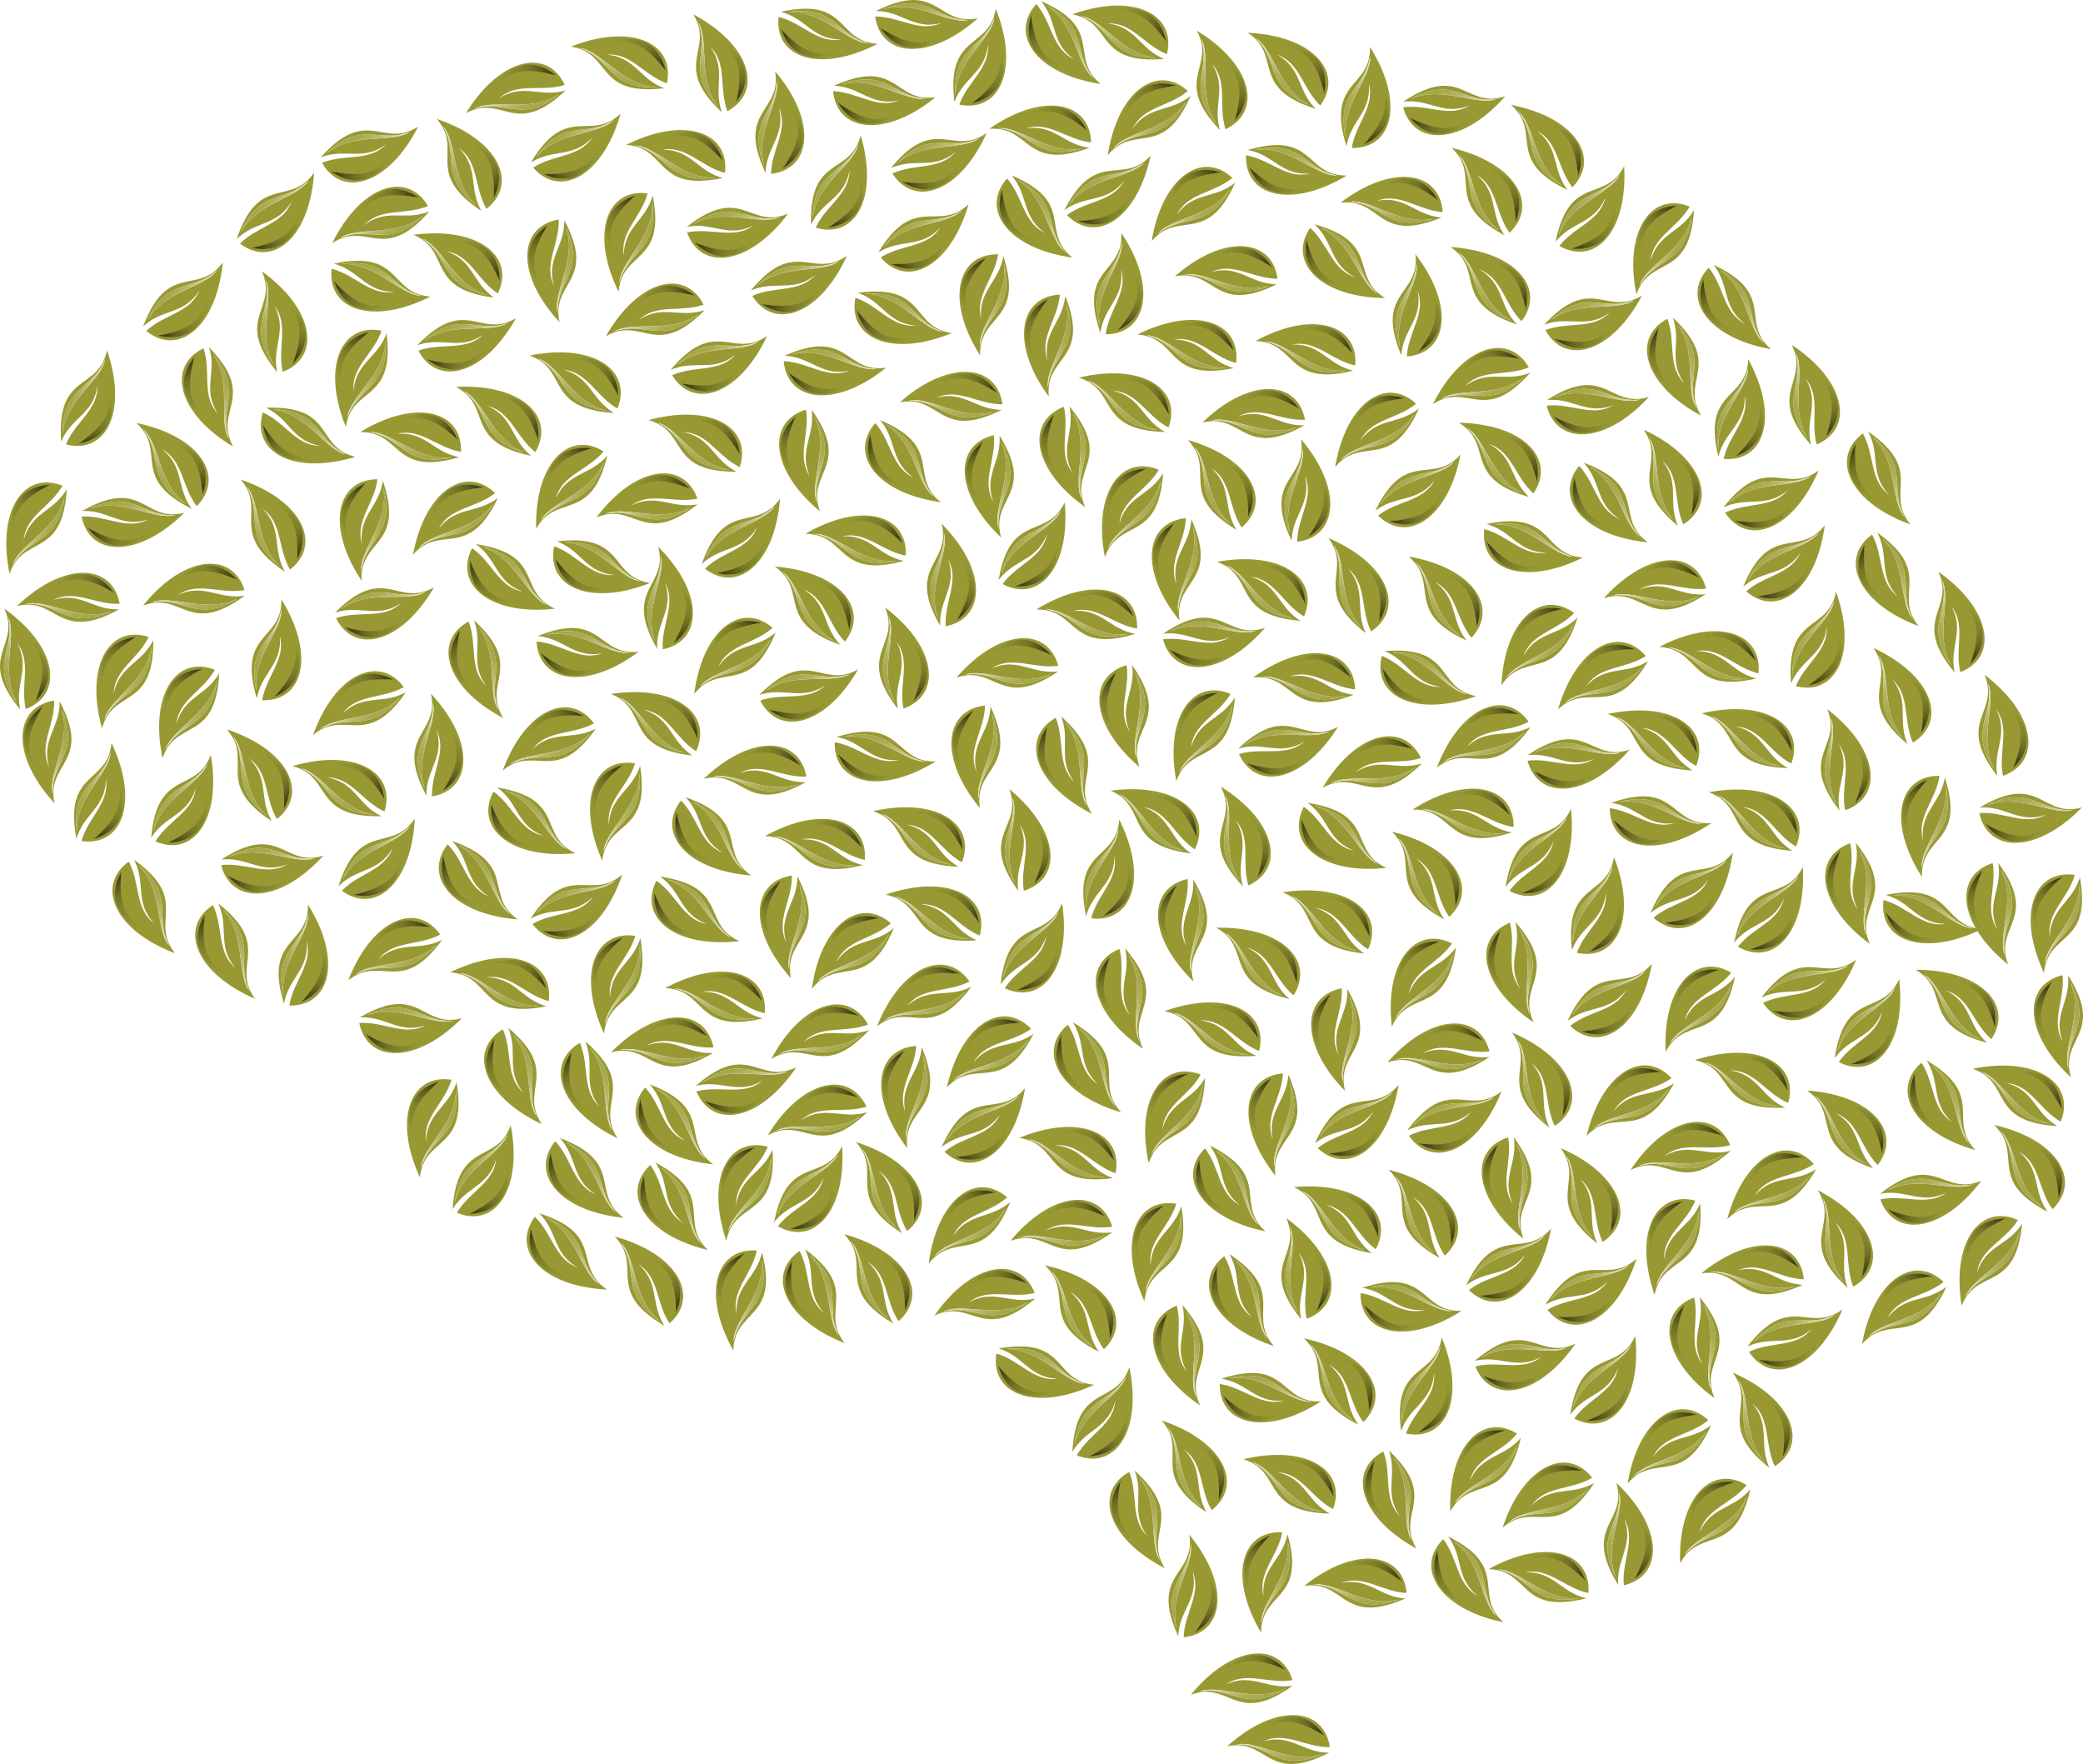 <?xml version="1.0" encoding="utf-8"?>
<svg version="1.1" id="Layer_1" xmlns="http://www.w3.org/2000/svg" xmlns:xlink="http://www.w3.org/1999/xlink" x="0px" y="0px"
	 viewBox="0 0 5000 4233.984" enable-background="new 0 0 5000 4233.984" xml:space="preserve">
<symbol  id="Leaf" viewBox="-36.316 -75.007 72.633 150.015">
	<path fill="#989933" stroke="#989933" stroke-width="0.018" d="M2.417,75.002c5.503-7.896,10.501-16.151,15-24.658
		C25.452,35.023,31.813,18.669,34.754,1.57c1.591-9.489,2.115-19.219,0.831-28.778c-1.133-8.533-3.77-16.955-8.36-24.279
		c-4.161-6.721-10.027-12.379-16.915-16.264c-8.656-4.921-18.667-7.066-28.561-7.247c0.409,4.61,1.415,9.15,2.594,13.619
		c2.234,8.205,5.469,16.089,8.809,23.894c3.209,7.509,6.533,14.994,8.94,22.809c1.423,4.64,2.496,9.398,2.967,14.234
		c0.712,7.209-0.026,14.565-2.23,21.467c0.544-4.356,0.903-8.757,0.7-13.151C3.375,2.842,2.579-2.167,1.212-7.011
		C-1.145-15.423-5.305-23.17-9.646-30.696c-4.441-7.783-9.017-15.556-12.129-23.993c-1.518-4.04-2.723-8.201-3.566-12.436
		c-0.435-1.867-0.579-3.798-1.018-5.657c-1.105,3.413-2.346,6.787-3.362,10.23c-2.883,9.356-5.155,18.933-6.142,28.688
		c-0.552,5.761-0.637,11.587,0.01,17.346c0.762,6.709,2.602,13.303,5.538,19.387c2.943,6.201,6.945,11.819,11.15,17.217
		c3.558,4.594,7.265,9.081,10.535,13.889c3.433,4.997,6.346,10.39,8.251,16.159C2.304,58.107,2.988,66.642,2.417,75.002
		 M3.312,61.443C2.669,55.331,1.343,49.28-0.746,43.498l-0.038-0.01c-1.054-2.905-2.302-5.737-3.669-8.509
		c-1.322-2.568-2.703-5.108-4.187-7.588c-1.28-2.135-2.609-4.243-3.933-6.35c-1.663-2.55-3.304-5.112-4.917-7.691
		c-1.042-1.647-2.094-3.302-3.04-5.001c-1.078-1.742-2.048-3.552-2.994-5.37c-0.861-1.663-1.709-3.342-2.413-5.078l-0.036,0.02
		c-1.371-3.149-2.558-6.382-3.479-9.692c-1.248-4.251-1.953-8.648-2.338-13.055c-0.284-3-0.357-6.04-0.183-9.049
		c-0.145-0.532-0.018-1.099,0.056-1.637c-0.103-1.544,0.179-3.082,0.274-4.622c0.335-3.252,0.796-6.497,1.441-9.704
		c0.095-1.308,0.476-2.576,0.728-3.86c0.542-2.719,1.351-5.372,2.004-8.063c0.036,0.601-0.111,1.191-0.187,1.782
		c-0.548,3.544-0.867,7.122-0.929,10.708c-0.018,0.629,0.048,1.268-0.097,1.887c0.141,2.742,0.167,5.513,0.498,8.249
		c-0.002,0.294,0.133,0.619-0.01,0.891c0.379,2.272,0.639,4.566,1.052,6.834c0.343,1.929,0.784,3.838,1.207,5.749
		c0.8,3.423,1.81,6.793,2.883,10.138c0.181,0.623,0.492,1.216,0.581,1.859c1.201,3.383,2.492,6.743,3.78,10.093
		c0.788,1.762,1.498,3.562,2.26,5.338c0.663,1.51,1.33,3.02,1.992,4.53c0.764,1.74,1.586,3.459,2.348,5.201
		c1.044,2.282,2.113,4.554,3.139,6.844c1.203,2.659,2.441,5.302,3.586,7.985c1.01,2.344,2.03,4.683,2.937,7.066
		c1.185,2.998,2.282,6.033,3.211,9.12C2.597,48.633,3.83,55.039,3.312,61.443 M25.767,6.439c0.048-0.851,0.23-1.689,0.399-2.524
		c0.26-0.953,0.177-1.965,0.492-2.909c0.204-0.546-0.087-1.224,0.31-1.691c0.673-4.443,0.867-8.946,0.776-13.434
		c-0.173-2.445-0.355-4.901-0.867-7.305c-0.044-0.254-0.129-0.522-0.042-0.78c-0.474-1.591-0.75-3.237-1.258-4.82
		c-0.518-1.945-1.278-3.808-1.953-5.699c-1.564-3.862-3.496-7.564-5.586-11.166c-1.357-2.266-2.82-4.471-4.268-6.677
		c-3.165-4.513-6.539-8.882-10.081-13.107c-0.883-1.129-1.919-2.153-2.75-3.314c8.577,3.81,16.613,9.305,22.36,16.814l0.054-0.008
		c1.681,2.236,3.223,4.588,4.475,7.094c1.788,3.461,3.157,7.166,3.961,10.98l0.058-0.071c0.708,3.312,1.228,6.674,1.335,10.061
		c0.177,0.794,0.103,1.613,0.137,2.419c0.014,2.941-0.036,5.9-0.46,8.813c0.014,0.079,0.042,0.236,0.056,0.314
		c-0.385,3.876-1.081,7.717-1.945,11.515c-0.085,1.115-0.492,2.169-0.734,3.252c-0.181,0.802-0.454,1.582-0.839,2.308
		c-0.036-0.462-0.065-0.929-0.149-1.387c-0.054,0.312-0.103,0.621-0.137,0.933C28.017,6.362,26.72,5.725,25.767,6.439z"/>
	
		<linearGradient id="SVGID_1_" gradientUnits="userSpaceOnUse" x1="-236.756" y1="-16287.397" x2="-201.72" y2="-16287.397" gradientTransform="matrix(1.013 0 0 -1.013 207.813 -16502.477)">
		<stop  offset="0" style="stop-color:#A5A64A"/>
		<stop  offset="0.155" style="stop-color:#A8A950"/>
		<stop  offset="0.358" style="stop-color:#B1B160"/>
		<stop  offset="0.586" style="stop-color:#BFBE7B"/>
		<stop  offset="0.83" style="stop-color:#D3D1A0"/>
		<stop  offset="1" style="stop-color:#E3E0BE"/>
	</linearGradient>
	
		<linearGradient id="SVGID_2_" gradientUnits="userSpaceOnUse" x1="-236.765" y1="-16287.397" x2="-201.711" y2="-16287.397" gradientTransform="matrix(1.013 0 0 -1.013 207.813 -16502.477)">
		<stop  offset="0" style="stop-color:#A5A64A"/>
		<stop  offset="1" style="stop-color:#E3E0BE"/>
	</linearGradient>
	<path fill="url(#SVGID_1_)" stroke="url(#SVGID_2_)" stroke-width="0.018" d="M3.312,61.443
		C2.669,55.331,1.343,49.28-0.746,43.498l-0.038-0.01c-1.054-2.905-2.302-5.737-3.669-8.509c-1.322-2.568-2.703-5.108-4.187-7.588
		c-1.28-2.135-2.609-4.243-3.933-6.35c-1.663-2.55-3.304-5.112-4.917-7.691c-1.042-1.647-2.094-3.302-3.04-5.001
		c-1.078-1.742-2.048-3.552-2.994-5.37c-0.861-1.663-1.709-3.342-2.413-5.078l-0.036,0.02c-1.371-3.149-2.558-6.382-3.479-9.692
		c-1.248-4.251-1.953-8.648-2.338-13.055c-0.284-3-0.357-6.041-0.183-9.049c-0.145-0.532-0.018-1.099,0.056-1.637
		c-0.103-1.544,0.179-3.082,0.274-4.622c0.335-3.252,0.796-6.497,1.441-9.704c0.095-1.308,0.476-2.576,0.728-3.86
		c0.542-2.719,1.351-5.372,2.004-8.063c0.036,0.601-0.111,1.191-0.187,1.782c-0.548,3.544-0.867,7.122-0.929,10.708
		c-0.018,0.629,0.048,1.268-0.097,1.887c0.141,2.742,0.167,5.513,0.498,8.249c-0.002,0.294,0.133,0.619-0.01,0.891
		c0.379,2.272,0.639,4.566,1.052,6.834c0.343,1.929,0.784,3.838,1.207,5.749c0.8,3.423,1.81,6.793,2.883,10.138
		c0.181,0.623,0.492,1.216,0.581,1.859c1.201,3.383,2.492,6.743,3.78,10.093c0.788,1.762,1.498,3.562,2.26,5.338
		c0.663,1.51,1.33,3.02,1.992,4.53c0.764,1.74,1.586,3.459,2.348,5.201c1.044,2.282,2.113,4.554,3.139,6.844
		c1.203,2.659,2.441,5.302,3.586,7.985c1.01,2.344,2.03,4.683,2.937,7.066c1.185,2.998,2.282,6.033,3.211,9.12
		C2.597,48.634,3.83,55.039,3.312,61.443z"/>
	
		<linearGradient id="SVGID_3_" gradientUnits="userSpaceOnUse" x1="500.605" y1="-16760.25" x2="470.694" y2="-16682.291" gradientTransform="matrix(1.039 0.061 0.059 -1.012 503.055 -16973.164)">
		<stop  offset="0" style="stop-color:#989933"/>
		<stop  offset="0.191" style="stop-color:#939431"/>
		<stop  offset="0.411" style="stop-color:#86862C"/>
		<stop  offset="0.541" style="stop-color:#81812A"/>
		<stop  offset="0.699" style="stop-color:#737226"/>
		<stop  offset="0.871" style="stop-color:#5B591E"/>
		<stop  offset="1" style="stop-color:#444216"/>
	</linearGradient>
	<path fill="url(#SVGID_3_)" d="M33.019-6.5c0.011,0.086,0.034,0.256,0.045,0.34c-0.691,4.134-1.743,8.21-2.987,12.228
		c-0.169,1.191-0.709,2.295-1.059,3.441c-0.261,0.848-0.629,1.667-1.123,2.42c-0.013-0.499-0.018-1.001-0.087-1.499
		c-0.082,0.331-0.159,0.66-0.218,0.992c-1.291,0.262-2.764-0.51-3.918,0.192c0.109-0.91,0.374-1.797,0.623-2.682
		c0.363-1.005,0.329-2.097,0.756-3.089c0.272-0.572-0.025-1.32,0.467-1.794c1.062-4.723,1.571-9.543,1.745-14.367
		c-0.048-2.636-0.107-5.285-0.553-7.899c-0.035-0.276-0.118-0.569,0-0.84c-0.453-1.74-0.671-3.525-1.164-5.259
		c-0.482-2.123-1.251-4.174-1.919-6.25c-1.58-4.251-3.601-8.357-5.81-12.365c-1.44-2.525-3.006-4.99-4.556-7.457
		c-3.406-5.059-7.063-9.978-10.926-14.753c-0.958-1.272-2.101-2.441-2.997-3.744c9.755,4.672,18.776,11.116,25.003,19.566
		l0.063-0.005c1.819,2.515,3.468,5.143,4.77,7.919c1.867,3.836,3.23,7.906,3.928,12.054l0.072-0.073
		c0.618,3.603,1.014,7.246,0.926,10.889c0.156,0.864,0.019,1.739,0.008,2.606C33.94-12.771,33.697-9.598,33.019-6.5z"/>
</symbol>
<g>
	
		<use xlink:href="#Leaf"  width="72.633" height="150.015" x="-36.316" y="-75.007" transform="matrix(1.035 1.254 1.254 -1.035 1393.019 347.553)" overflow="visible"/>
	
		<use xlink:href="#Leaf"  width="72.633" height="150.015" x="-36.316" y="-75.007" transform="matrix(0.512 1.544 1.544 -0.512 1774.492 547.784)" overflow="visible"/>
	
		<use xlink:href="#Leaf"  width="72.633" height="150.015" x="-36.316" y="-75.007" transform="matrix(0.092 -1.624 -1.624 -0.092 986.449 1047.835)" overflow="visible"/>
	
		<use xlink:href="#Leaf"  width="72.633" height="150.015" x="-36.316" y="-75.007" transform="matrix(-1.054 1.239 1.239 1.054 1406.373 2840.855)" overflow="visible"/>
	
		<use xlink:href="#Leaf"  width="72.633" height="150.015" x="-36.316" y="-75.007" transform="matrix(-1.261 1.027 1.027 1.261 2617.226 2572.762)" overflow="visible"/>
	
		<use xlink:href="#Leaf"  width="72.633" height="150.015" x="-36.316" y="-75.007" transform="matrix(-1.21 1.087 1.087 1.21 1620.382 2906.81)" overflow="visible"/>
	
		<use xlink:href="#Leaf"  width="72.633" height="150.015" x="-36.316" y="-75.007" transform="matrix(-1.448 0.739 0.739 1.448 4031.205 887.264)" overflow="visible"/>
	
		<use xlink:href="#Leaf"  width="72.633" height="150.015" x="-36.316" y="-75.007" transform="matrix(-0.257 -1.606 -1.606 0.257 1810.466 1853.889)" overflow="visible"/>
	
		<use xlink:href="#Leaf"  width="72.633" height="150.015" x="-36.316" y="-75.007" transform="matrix(-1.479 0.676 0.676 1.479 512.331 959.313)" overflow="visible"/>
	
		<use xlink:href="#Leaf"  width="72.633" height="150.015" x="-36.316" y="-75.007" transform="matrix(1.446 -0.744 -0.744 -1.446 1716.716 144.807)" overflow="visible"/>
	
		<use xlink:href="#Leaf"  width="72.633" height="150.015" x="-36.316" y="-75.007" transform="matrix(0.716 -1.46 -1.46 -0.716 1574.412 1722.823)" overflow="visible"/>
	
		<use xlink:href="#Leaf"  width="72.633" height="150.015" x="-36.316" y="-75.007" transform="matrix(-1.602 -0.278 -0.278 1.602 1474.681 2361.44)" overflow="visible"/>
	
		<use xlink:href="#Leaf"  width="72.633" height="150.015" x="-36.316" y="-75.007" transform="matrix(-1.154 -1.146 -1.146 1.154 4558.315 3142.427)" overflow="visible"/>
	
		<use xlink:href="#Leaf"  width="72.633" height="150.015" x="-36.316" y="-75.007" transform="matrix(-1.57 0.424 0.424 1.57 2707.252 1722.18)" overflow="visible"/>
	
		<use xlink:href="#Leaf"  width="72.633" height="150.015" x="-36.316" y="-75.007" transform="matrix(1.422 0.788 0.788 -1.422 3708.518 2046.135)" overflow="visible"/>
	
		<use xlink:href="#Leaf"  width="72.633" height="150.015" x="-36.316" y="-75.007" transform="matrix(-1.619 -0.152 -0.152 1.619 1775.481 3120.173)" overflow="visible"/>
	
		<use xlink:href="#Leaf"  width="72.633" height="150.015" x="-36.316" y="-75.007" transform="matrix(-0.978 -1.299 -1.299 0.978 3706.46 3596.567)" overflow="visible"/>
	
		<use xlink:href="#Leaf"  width="72.633" height="150.015" x="-36.316" y="-75.007" transform="matrix(-0.369 1.584 1.584 0.369 1442.32 1367.873)" overflow="visible"/>
	
		<use xlink:href="#Leaf"  width="72.633" height="150.015" x="-36.316" y="-75.007" transform="matrix(-0.918 -1.342 -1.342 0.918 3551.86 1776.627)" overflow="visible"/>
	
		<use xlink:href="#Leaf"  width="72.633" height="150.015" x="-36.316" y="-75.007" transform="matrix(-0.706 -1.465 -1.465 0.706 1566.071 757.409)" overflow="visible"/>
	
		<use xlink:href="#Leaf"  width="72.633" height="150.015" x="-36.316" y="-75.007" transform="matrix(-1.453 0.73 0.73 1.453 3348.852 3606.397)" overflow="visible"/>
	
		<use xlink:href="#Leaf"  width="72.633" height="150.015" x="-36.316" y="-75.007" transform="matrix(0.438 -1.566 -1.566 -0.438 2242.483 2183.919)" overflow="visible"/>
	
		<use xlink:href="#Leaf"  width="72.633" height="150.015" x="-36.316" y="-75.007" transform="matrix(0.4 1.576 1.576 -0.4 2917.186 1533.381)" overflow="visible"/>
	
		<use xlink:href="#Leaf"  width="72.633" height="150.015" x="-36.316" y="-75.007" transform="matrix(-0.986 1.293 1.293 0.986 1362.629 3018.17)" overflow="visible"/>
	
		<use xlink:href="#Leaf"  width="72.633" height="150.015" x="-36.316" y="-75.007" transform="matrix(-0.257 -1.606 -1.606 0.257 162.057 1439.079)" overflow="visible"/>
	
		<use xlink:href="#Leaf"  width="72.633" height="150.015" x="-36.316" y="-75.007" transform="matrix(1.298 -0.98 -0.98 -1.298 615.067 1850.581)" overflow="visible"/>
	
		<use xlink:href="#Leaf"  width="72.633" height="150.015" x="-36.316" y="-75.007" transform="matrix(1.497 0.635 0.635 -1.497 2659.701 3392.452)" overflow="visible"/>
	
		<use xlink:href="#Leaf"  width="72.633" height="150.015" x="-36.316" y="-75.007" transform="matrix(-1.559 0.463 0.463 1.559 4789.34 2197.033)" overflow="visible"/>
	
		<use xlink:href="#Leaf"  width="72.633" height="150.015" x="-36.316" y="-75.007" transform="matrix(1.565 0.441 0.441 -1.565 220.078 957.327)" overflow="visible"/>
	
		<use xlink:href="#Leaf"  width="72.633" height="150.015" x="-36.316" y="-75.007" transform="matrix(-1.469 -0.698 -0.698 1.469 4764.58 3025.768)" overflow="visible"/>
	
		<use xlink:href="#Leaf"  width="72.633" height="150.015" x="-36.316" y="-75.007" transform="matrix(1.257 -1.032 -1.032 -1.257 2926.013 1153.02)" overflow="visible"/>
	
		<use xlink:href="#Leaf"  width="72.633" height="150.015" x="-36.316" y="-75.007" transform="matrix(-1.255 1.035 1.035 1.255 4667.045 2663.785)" overflow="visible"/>
	
		<use xlink:href="#Leaf"  width="72.633" height="150.015" x="-36.316" y="-75.007" transform="matrix(-1.601 -0.285 -0.285 1.601 1033.024 2706.575)" overflow="visible"/>
	
		<use xlink:href="#Leaf"  width="72.633" height="150.015" x="-36.316" y="-75.007" transform="matrix(1.196 -1.101 -1.101 -1.196 4866.123 2792.475)" overflow="visible"/>
	
		<use xlink:href="#Leaf"  width="72.633" height="150.015" x="-36.316" y="-75.007" transform="matrix(-1.209 -1.087 -1.087 1.209 1750.819 1577.755)" overflow="visible"/>
	
		<use xlink:href="#Leaf"  width="72.633" height="150.015" x="-36.316" y="-75.007" transform="matrix(0.358 1.586 1.586 -0.358 3838.215 975.826)" overflow="visible"/>
	
		<use xlink:href="#Leaf"  width="72.633" height="150.015" x="-36.316" y="-75.007" transform="matrix(1.548 -0.499 -0.499 -1.548 4419.906 1819.555)" overflow="visible"/>
	
		<use xlink:href="#Leaf"  width="72.633" height="150.015" x="-36.316" y="-75.007" transform="matrix(-1.1 1.198 1.198 1.1 2170.886 1119.984)" overflow="visible"/>
	
		<use xlink:href="#Leaf"  width="72.633" height="150.015" x="-36.316" y="-75.007" transform="matrix(-1.103 -1.195 -1.195 1.103 2365.056 2530.232)" overflow="visible"/>
	
		<use xlink:href="#Leaf"  width="72.633" height="150.015" x="-36.316" y="-75.007" transform="matrix(-1.529 0.553 0.553 1.529 2567.078 1101.26)" overflow="visible"/>
	
		<use xlink:href="#Leaf"  width="72.633" height="150.015" x="-36.316" y="-75.007" transform="matrix(-0.207 1.613 1.613 0.207 1986.124 85.729)" overflow="visible"/>
	
		<use xlink:href="#Leaf"  width="72.633" height="150.015" x="-36.316" y="-75.007" transform="matrix(1.529 -0.553 -0.553 -1.529 48.455 1577.176)" overflow="visible"/>
	
		<use xlink:href="#Leaf"  width="72.633" height="150.015" x="-36.316" y="-75.007" transform="matrix(1.59 -0.339 -0.339 -1.59 3901.56 3679.501)" overflow="visible"/>
	
		<use xlink:href="#Leaf"  width="72.633" height="150.015" x="-36.316" y="-75.007" transform="matrix(1.535 -0.537 -0.537 -1.535 3124.465 3040.483)" overflow="visible"/>
	
		<use xlink:href="#Leaf"  width="72.633" height="150.015" x="-36.316" y="-75.007" transform="matrix(1.624 -0.087 -0.087 -1.624 3400.044 732.204)" overflow="visible"/>
	
		<use xlink:href="#Leaf"  width="72.633" height="150.015" x="-36.316" y="-75.007" transform="matrix(1.605 0.259 0.259 -1.605 244.422 1903.082)" overflow="visible"/>
	
		<use xlink:href="#Leaf"  width="72.633" height="150.015" x="-36.316" y="-75.007" transform="matrix(-0.008 -1.626 -1.626 0.008 2496.794 312.583)" overflow="visible"/>
	
		<use xlink:href="#Leaf"  width="72.633" height="150.015" x="-36.316" y="-75.007" transform="matrix(-1.608 -0.241 -0.241 1.608 1506.863 580.396)" overflow="visible"/>
	
		<use xlink:href="#Leaf"  width="72.633" height="150.015" x="-36.316" y="-75.007" transform="matrix(-1.35 0.906 0.906 1.35 1962.585 3120.366)" overflow="visible"/>
	
		<use xlink:href="#Leaf"  width="72.633" height="150.015" x="-36.316" y="-75.007" transform="matrix(0.596 -1.513 -1.513 -0.596 4197.117 1760.441)" overflow="visible"/>
	
		<use xlink:href="#Leaf"  width="72.633" height="150.015" x="-36.316" y="-75.007" transform="matrix(-1.591 0.335 0.335 1.591 2381.76 1169.997)" overflow="visible"/>
	
		<use xlink:href="#Leaf"  width="72.633" height="150.015" x="-36.316" y="-75.007" transform="matrix(1.401 -0.825 -0.825 -1.401 4555.484 1662.316)" overflow="visible"/>
	
		<use xlink:href="#Leaf"  width="72.633" height="150.015" x="-36.316" y="-75.007" transform="matrix(-1.027 1.261 1.261 1.027 1150.364 2126.619)" overflow="visible"/>
	
		<use xlink:href="#Leaf"  width="72.633" height="150.015" x="-36.316" y="-75.007" transform="matrix(0.694 1.471 1.471 -0.694 929.574 1458.496)" overflow="visible"/>
	
		<use xlink:href="#Leaf"  width="72.633" height="150.015" x="-36.316" y="-75.007" transform="matrix(-1.566 0.439 0.439 1.566 1938.95 1108.757)" overflow="visible"/>
	
		<use xlink:href="#Leaf"  width="72.633" height="150.015" x="-36.316" y="-75.007" transform="matrix(-1.518 0.583 0.583 1.518 2840.62 3258.115)" overflow="visible"/>
	
		<use xlink:href="#Leaf"  width="72.633" height="150.015" x="-36.316" y="-75.007" transform="matrix(1.546 -0.506 -0.506 -1.546 2159.053 1575.532)" overflow="visible"/>
	
		<use xlink:href="#Leaf"  width="72.633" height="150.015" x="-36.316" y="-75.007" transform="matrix(-0.128 -1.621 -1.621 0.128 4205.881 3050.545)" overflow="visible"/>
	
		<use xlink:href="#Leaf"  width="72.633" height="150.015" x="-36.316" y="-75.007" transform="matrix(1.509 -0.606 -0.606 -1.509 4342.94 942.579)" overflow="visible"/>
	
		<use xlink:href="#Leaf"  width="72.633" height="150.015" x="-36.316" y="-75.007" transform="matrix(0.309 1.597 1.597 -0.309 4876.685 1957.592)" overflow="visible"/>
	
		<use xlink:href="#Leaf"  width="72.633" height="150.015" x="-36.316" y="-75.007" transform="matrix(-1.293 -0.986 -0.986 1.293 3681.059 1550.23)" overflow="visible"/>
	
		<use xlink:href="#Leaf"  width="72.633" height="150.015" x="-36.316" y="-75.007" transform="matrix(0.296 1.599 1.599 -0.296 987.787 2462.544)" overflow="visible"/>
	
		<use xlink:href="#Leaf"  width="72.633" height="150.015" x="-36.316" y="-75.007" transform="matrix(-1.587 -0.353 -0.353 1.587 860.43 906.37)" overflow="visible"/>
	
		<use xlink:href="#Leaf"  width="72.633" height="150.015" x="-36.316" y="-75.007" transform="matrix(-0.497 1.548 1.548 0.497 737.936 1055.492)" overflow="visible"/>
	
		<use xlink:href="#Leaf"  width="72.633" height="150.015" x="-36.316" y="-75.007" transform="matrix(1.599 -0.293 -0.293 -1.599 1598.217 1433.193)" overflow="visible"/>
	
		<use xlink:href="#Leaf"  width="72.633" height="150.015" x="-36.316" y="-75.007" transform="matrix(0.972 1.303 1.303 -0.972 1393.592 2168.808)" overflow="visible"/>
	
		<use xlink:href="#Leaf"  width="72.633" height="150.015" x="-36.316" y="-75.007" transform="matrix(-0.939 1.327 1.327 0.939 3227.217 641.712)" overflow="visible"/>
	
		<use xlink:href="#Leaf"  width="72.633" height="150.015" x="-36.316" y="-75.007" transform="matrix(1.38 -0.86 -0.86 -1.38 3807.655 2861.568)" overflow="visible"/>
	
		<use xlink:href="#Leaf"  width="72.633" height="150.015" x="-36.316" y="-75.007" transform="matrix(-0.749 -1.443 -1.443 0.749 1961.546 2488.936)" overflow="visible"/>
	
		<use xlink:href="#Leaf"  width="72.633" height="150.015" x="-36.316" y="-75.007" transform="matrix(-0.06 1.625 1.625 0.06 3386.583 3137.938)" overflow="visible"/>
	
		<use xlink:href="#Leaf"  width="72.633" height="150.015" x="-36.316" y="-75.007" transform="matrix(-0.769 1.433 1.433 0.769 1669.054 2197.793)" overflow="visible"/>
	
		<use xlink:href="#Leaf"  width="72.633" height="150.015" x="-36.316" y="-75.007" transform="matrix(1.194 1.104 1.104 -1.194 4073.759 2133.429)" overflow="visible"/>
	
		<use xlink:href="#Leaf"  width="72.633" height="150.015" x="-36.316" y="-75.007" transform="matrix(0.669 -1.482 -1.482 -0.669 3031.198 1402.317)" overflow="visible"/>
	
		<use xlink:href="#Leaf"  width="72.633" height="150.015" x="-36.316" y="-75.007" transform="matrix(0.369 -1.584 -1.584 -0.369 1488.697 143.298)" overflow="visible"/>
	
		<use xlink:href="#Leaf"  width="72.633" height="150.015" x="-36.316" y="-75.007" transform="matrix(1.4 -0.827 -0.827 -1.4 4004.106 1138.355)" overflow="visible"/>
	
		<use xlink:href="#Leaf"  width="72.633" height="150.015" x="-36.316" y="-75.007" transform="matrix(1.624 0.085 0.085 -1.624 665.375 1560.471)" overflow="visible"/>
	
		<use xlink:href="#Leaf"  width="72.633" height="150.015" x="-36.316" y="-75.007" transform="matrix(0.663 -1.485 -1.485 -0.663 4211.752 1954.942)" overflow="visible"/>
	
		<use xlink:href="#Leaf"  width="72.633" height="150.015" x="-36.316" y="-75.007" transform="matrix(-1.626 -0.03 -0.03 1.626 874.086 1271.749)" overflow="visible"/>
	
		<use xlink:href="#Leaf"  width="72.633" height="150.015" x="-36.316" y="-75.007" transform="matrix(-0.014 1.626 1.626 0.014 3985.705 1970.751)" overflow="visible"/>
	
		<use xlink:href="#Leaf"  width="72.633" height="150.015" x="-36.316" y="-75.007" transform="matrix(-1.338 0.924 0.924 1.338 353.928 2185.408)" overflow="visible"/>
	
		<use xlink:href="#Leaf"  width="72.633" height="150.015" x="-36.316" y="-75.007" transform="matrix(-1.144 -1.156 -1.156 1.144 1080.794 1248.242)" overflow="visible"/>
	
		<use xlink:href="#Leaf"  width="72.633" height="150.015" x="-36.316" y="-75.007" transform="matrix(1.174 -1.125 -1.125 -1.174 409.198 1106.175)" overflow="visible"/>
	
		<use xlink:href="#Leaf"  width="72.633" height="150.015" x="-36.316" y="-75.007" transform="matrix(-0.183 -1.616 -1.616 0.183 2942.075 653.22)" overflow="visible"/>
	
		<use xlink:href="#Leaf"  width="72.633" height="150.015" x="-36.316" y="-75.007" transform="matrix(1.532 -0.544 -0.544 -1.532 665.895 767.518)" overflow="visible"/>
	
		<use xlink:href="#Leaf"  width="72.633" height="150.015" x="-36.316" y="-75.007" transform="matrix(0.509 1.545 1.545 -0.509 4638.748 2868.833)" overflow="visible"/>
	
		<use xlink:href="#Leaf"  width="72.633" height="150.015" x="-36.316" y="-75.007" transform="matrix(0.572 1.522 1.522 -0.572 3666.013 3264.632)" overflow="visible"/>
	
		<use xlink:href="#Leaf"  width="72.633" height="150.015" x="-36.316" y="-75.007" transform="matrix(1.582 0.376 0.376 -1.582 3842.206 2175.157)" overflow="visible"/>
	
		<use xlink:href="#Leaf"  width="72.633" height="150.015" x="-36.316" y="-75.007" transform="matrix(1.563 -0.448 -0.448 -1.563 2452.657 2012.461)" overflow="visible"/>
	
		<use xlink:href="#Leaf"  width="72.633" height="150.015" x="-36.316" y="-75.007" transform="matrix(-0.791 1.421 1.421 0.791 1276.561 1985.239)" overflow="visible"/>
	
		<use xlink:href="#Leaf"  width="72.633" height="150.015" x="-36.316" y="-75.007" transform="matrix(1.396 0.834 0.834 -1.396 1955.508 2853.9)" overflow="visible"/>
	
		<use xlink:href="#Leaf"  width="72.633" height="150.015" x="-36.316" y="-75.007" transform="matrix(0.393 1.578 1.578 -0.393 3493.678 256.862)" overflow="visible"/>
	
		<use xlink:href="#Leaf"  width="72.633" height="150.015" x="-36.316" y="-75.007" transform="matrix(1.226 -1.068 -1.068 -1.226 3410.537 2902.234)" overflow="visible"/>
	
		<use xlink:href="#Leaf"  width="72.633" height="150.015" x="-36.316" y="-75.007" transform="matrix(1.373 -0.872 -0.872 -1.373 3691.657 2583.494)" overflow="visible"/>
	
		<use xlink:href="#Leaf"  width="72.633" height="150.015" x="-36.316" y="-75.007" transform="matrix(1.137 1.162 1.162 -1.137 3415.935 1173.417)" overflow="visible"/>
	
		<use xlink:href="#Leaf"  width="72.633" height="150.015" x="-36.316" y="-75.007" transform="matrix(0.234 -1.609 -1.609 -0.234 2850.656 824.242)" overflow="visible"/>
	
		<use xlink:href="#Leaf"  width="72.633" height="150.015" x="-36.316" y="-75.007" transform="matrix(-0.407 -1.574 -1.574 0.407 2414.817 1599.687)" overflow="visible"/>
	
		<use xlink:href="#Leaf"  width="72.633" height="150.015" x="-36.316" y="-75.007" transform="matrix(-1.174 1.125 1.125 1.174 3527.186 3802.98)" overflow="visible"/>
	
		<use xlink:href="#Leaf"  width="72.633" height="150.015" x="-36.316" y="-75.007" transform="matrix(-0.19 -1.615 -1.615 0.19 2281.643 955.188)" overflow="visible"/>
	
		<use xlink:href="#Leaf"  width="72.633" height="150.015" x="-36.316" y="-75.007" transform="matrix(-1.485 -0.662 -0.662 1.485 2876.874 1764.899)" overflow="visible"/>
	
		<use xlink:href="#Leaf"  width="72.633" height="150.015" x="-36.316" y="-75.007" transform="matrix(1.026 -1.262 -1.262 -1.026 1952.253 1439.916)" overflow="visible"/>
	
		<use xlink:href="#Leaf"  width="72.633" height="150.015" x="-36.316" y="-75.007" transform="matrix(1.302 -0.975 -0.975 -1.302 1118.544 385.591)" overflow="visible"/>
	
		<use xlink:href="#Leaf"  width="72.633" height="150.015" x="-36.316" y="-75.007" transform="matrix(1.434 0.768 0.768 -1.434 4497.653 2455.707)" overflow="visible"/>
	
		<use xlink:href="#Leaf"  width="72.633" height="150.015" x="-36.316" y="-75.007" transform="matrix(-0.209 -1.613 -1.613 0.209 3067.389 4179.596)" overflow="visible"/>
	
		<use xlink:href="#Leaf"  width="72.633" height="150.015" x="-36.316" y="-75.007" transform="matrix(-1.487 -0.657 -0.657 1.487 2704.98 1227.044)" overflow="visible"/>
	
		<use xlink:href="#Leaf"  width="72.633" height="150.015" x="-36.316" y="-75.007" transform="matrix(-0.462 -1.559 -1.559 0.462 461.601 1422.505)" overflow="visible"/>
	
		<use xlink:href="#Leaf"  width="72.633" height="150.015" x="-36.316" y="-75.007" transform="matrix(-0.372 -1.583 -1.583 0.372 3969.445 1411.711)" overflow="visible"/>
	
		<use xlink:href="#Leaf"  width="72.633" height="150.015" x="-36.316" y="-75.007" transform="matrix(0.194 1.615 1.615 -0.194 2225.393 54.698)" overflow="visible"/>
	
		<use xlink:href="#Leaf"  width="72.633" height="150.015" x="-36.316" y="-75.007" transform="matrix(-0.901 -1.354 -1.354 0.901 2209.059 2398.686)" overflow="visible"/>
	
		<use xlink:href="#Leaf"  width="72.633" height="150.015" x="-36.316" y="-75.007" transform="matrix(-1.208 -1.088 -1.088 1.208 2313.886 2944.668)" overflow="visible"/>
	
		<use xlink:href="#Leaf"  width="72.633" height="150.015" x="-36.316" y="-75.007" transform="matrix(1.248 -1.043 -1.043 -1.248 2101.4 3058.361)" overflow="visible"/>
	
		<use xlink:href="#Leaf"  width="72.633" height="150.015" x="-36.316" y="-75.007" transform="matrix(0.625 -1.501 -1.501 -0.625 3970.283 1764.177)" overflow="visible"/>
	
		<use xlink:href="#Leaf"  width="72.633" height="150.015" x="-36.316" y="-75.007" transform="matrix(0.588 -1.516 -1.516 -0.588 3096.979 3550.246)" overflow="visible"/>
	
		<use xlink:href="#Leaf"  width="72.633" height="150.015" x="-36.316" y="-75.007" transform="matrix(1.485 -0.664 -0.664 -1.485 2919.123 186.627)" overflow="visible"/>
	
		<use xlink:href="#Leaf"  width="72.633" height="150.015" x="-36.316" y="-75.007" transform="matrix(0.82 1.404 1.404 -0.82 1733.691 864.807)" overflow="visible"/>
	
		<use xlink:href="#Leaf"  width="72.633" height="150.015" x="-36.316" y="-75.007" transform="matrix(-1.499 -0.63 -0.63 1.499 441.012 1708.599)" overflow="visible"/>
	
		<use xlink:href="#Leaf"  width="72.633" height="150.015" x="-36.316" y="-75.007" transform="matrix(1.609 -0.239 -0.239 -1.609 1048.508 1786.527)" overflow="visible"/>
	
		<use xlink:href="#Leaf"  width="72.633" height="150.015" x="-36.316" y="-75.007" transform="matrix(-1.61 0.227 0.227 1.61 117.522 1806.443)" overflow="visible"/>
	
		<use xlink:href="#Leaf"  width="72.633" height="150.015" x="-36.316" y="-75.007" transform="matrix(1.476 0.682 0.682 -1.476 451.306 1921.251)" overflow="visible"/>
	
		<use xlink:href="#Leaf"  width="72.633" height="150.015" x="-36.316" y="-75.007" transform="matrix(1.286 -0.995 -0.995 -1.286 2126.313 2840.104)" overflow="visible"/>
	
		<use xlink:href="#Leaf"  width="72.633" height="150.015" x="-36.316" y="-75.007" transform="matrix(-0.448 -1.563 -1.563 0.448 2977.023 4037.702)" overflow="visible"/>
	
		<use xlink:href="#Leaf"  width="72.633" height="150.015" x="-36.316" y="-75.007" transform="matrix(-0.604 -1.51 -1.51 0.604 4028.861 2766.339)" overflow="visible"/>
	
		<use xlink:href="#Leaf"  width="72.633" height="150.015" x="-36.316" y="-75.007" transform="matrix(-0.57 -1.523 -1.523 0.57 2358.961 3118.215)" overflow="visible"/>
	
		<use xlink:href="#Leaf"  width="72.633" height="150.015" x="-36.316" y="-75.007" transform="matrix(-1.495 -0.639 -0.639 1.495 74.448 1266.371)" overflow="visible"/>
	
		<use xlink:href="#Leaf"  width="72.633" height="150.015" x="-36.316" y="-75.007" transform="matrix(-0.428 1.569 1.569 0.428 3426.791 1635.092)" overflow="visible"/>
	
		<use xlink:href="#Leaf"  width="72.633" height="150.015" x="-36.316" y="-75.007" transform="matrix(1.569 0.426 0.426 -1.569 4371.545 1537.144)" overflow="visible"/>
	
		<use xlink:href="#Leaf"  width="72.633" height="150.015" x="-36.316" y="-75.007" transform="matrix(1.24 1.052 1.052 -1.24 452.885 720.593)" overflow="visible"/>
	
		<use xlink:href="#Leaf"  width="72.633" height="150.015" x="-36.316" y="-75.007" transform="matrix(-1.17 -1.13 -1.13 1.17 3994.439 3475.885)" overflow="visible"/>
	
		<use xlink:href="#Leaf"  width="72.633" height="150.015" x="-36.316" y="-75.007" transform="matrix(0.718 1.459 1.459 -0.718 1127.053 814.441)" overflow="visible"/>
	
		<use xlink:href="#Leaf"  width="72.633" height="150.015" x="-36.316" y="-75.007" transform="matrix(0.201 -1.614 -1.614 -0.201 4103.558 1571.593)" overflow="visible"/>
	
		<use xlink:href="#Leaf"  width="72.633" height="150.015" x="-36.316" y="-75.007" transform="matrix(-0.084 1.624 1.624 0.084 2123.989 1817.553)" overflow="visible"/>
	
		<use xlink:href="#Leaf"  width="72.633" height="150.015" x="-36.316" y="-75.007" transform="matrix(-0.779 1.428 1.428 0.779 3222.459 2021.266)" overflow="visible"/>
	
		<use xlink:href="#Leaf"  width="72.633" height="150.015" x="-36.316" y="-75.007" transform="matrix(0.64 1.495 1.495 -0.64 3097.999 1789.28)" overflow="visible"/>
	
		<use xlink:href="#Leaf"  width="72.633" height="150.015" x="-36.316" y="-75.007" transform="matrix(-1.199 -1.098 -1.098 1.199 2034.076 2286.046)" overflow="visible"/>
	
		<use xlink:href="#Leaf"  width="72.633" height="150.015" x="-36.316" y="-75.007" transform="matrix(1.588 0.352 0.352 -1.588 3430.494 3328.257)" overflow="visible"/>
	
		<use xlink:href="#Leaf"  width="72.633" height="150.015" x="-36.316" y="-75.007" transform="matrix(-0.221 1.611 1.611 0.221 912.962 691.295)" overflow="visible"/>
	
		<use xlink:href="#Leaf"  width="72.633" height="150.015" x="-36.316" y="-75.007" transform="matrix(1.275 1.009 1.009 -1.275 675.139 507.536)" overflow="visible"/>
	
		<use xlink:href="#Leaf"  width="72.633" height="150.015" x="-36.316" y="-75.007" transform="matrix(0.588 -1.516 -1.516 -0.588 2701.853 954.217)" overflow="visible"/>
	
		<use xlink:href="#Leaf"  width="72.633" height="150.015" x="-36.316" y="-75.007" transform="matrix(-0.656 -1.488 -1.488 0.656 1231.953 225.705)" overflow="visible"/>
	
		<use xlink:href="#Leaf"  width="72.633" height="150.015" x="-36.316" y="-75.007" transform="matrix(0.642 -1.494 -1.494 -0.642 1381.746 905.093)" overflow="visible"/>
	
		<use xlink:href="#Leaf"  width="72.633" height="150.015" x="-36.316" y="-75.007" transform="matrix(-1.623 0.103 0.103 1.623 3057.58 2699.99)" overflow="visible"/>
	
		<use xlink:href="#Leaf"  width="72.633" height="150.015" x="-36.316" y="-75.007" transform="matrix(0.895 1.357 1.357 -0.895 3500.292 2683.628)" overflow="visible"/>
	
		<use xlink:href="#Leaf"  width="72.633" height="150.015" x="-36.316" y="-75.007" transform="matrix(1.625 0.066 0.066 -1.625 3279.556 234.461)" overflow="visible"/>
	
		<use xlink:href="#Leaf"  width="72.633" height="150.015" x="-36.316" y="-75.007" transform="matrix(1.436 -0.764 -0.764 -1.436 4417.34 2966.468)" overflow="visible"/>
	
		<use xlink:href="#Leaf"  width="72.633" height="150.015" x="-36.316" y="-75.007" transform="matrix(-1.382 -0.857 -0.857 1.382 4065.938 2422.63)" overflow="visible"/>
	
		<use xlink:href="#Leaf"  width="72.633" height="150.015" x="-36.316" y="-75.007" transform="matrix(0.054 -1.625 -1.625 -0.054 3512.401 1951.194)" overflow="visible"/>
	
		<use xlink:href="#Leaf"  width="72.633" height="150.015" x="-36.316" y="-75.007" transform="matrix(-1.624 0.08 0.08 1.624 2175.615 2633.734)" overflow="visible"/>
	
		<use xlink:href="#Leaf"  width="72.633" height="150.015" x="-36.316" y="-75.007" transform="matrix(-1.172 1.127 1.127 1.172 2955.529 2864.685)" overflow="visible"/>
	
		<use xlink:href="#Leaf"  width="72.633" height="150.015" x="-36.316" y="-75.007" transform="matrix(-1.441 0.754 0.754 1.441 1154.902 1613.589)" overflow="visible"/>
	
		<use xlink:href="#Leaf"  width="72.633" height="150.015" x="-36.316" y="-75.007" transform="matrix(1.492 -0.648 -0.648 -1.492 2975.414 2001.578)" overflow="visible"/>
	
		<use xlink:href="#Leaf"  width="72.633" height="150.015" x="-36.316" y="-75.007" transform="matrix(1.46 0.715 0.715 -1.46 2492.284 2275.614)" overflow="visible"/>
	
		<use xlink:href="#Leaf"  width="72.633" height="150.015" x="-36.316" y="-75.007" transform="matrix(1.489 0.655 0.655 -1.489 1173.214 2811.219)" overflow="visible"/>
	
		<use xlink:href="#Leaf"  width="72.633" height="150.015" x="-36.316" y="-75.007" transform="matrix(-0.393 -1.578 -1.578 0.393 3449.859 2524.082)" overflow="visible"/>
	
		<use xlink:href="#Leaf"  width="72.633" height="150.015" x="-36.316" y="-75.007" transform="matrix(0.471 -1.556 -1.556 -0.471 4184.219 2583.454)" overflow="visible"/>
	
		<use xlink:href="#Leaf"  width="72.633" height="150.015" x="-36.316" y="-75.007" transform="matrix(-1.371 -0.874 -0.874 1.371 4101.845 3651.339)" overflow="visible"/>
	
		<use xlink:href="#Leaf"  width="72.633" height="150.015" x="-36.316" y="-75.007" transform="matrix(1.168 1.132 1.132 -1.168 3269.389 2688.975)" overflow="visible"/>
	
		<use xlink:href="#Leaf"  width="72.633" height="150.015" x="-36.316" y="-75.007" transform="matrix(1.152 1.148 1.148 -1.152 3876.361 2396.856)" overflow="visible"/>
	
		<use xlink:href="#Leaf"  width="72.633" height="150.015" x="-36.316" y="-75.007" transform="matrix(-0.915 -1.344 -1.344 0.915 939.223 2287.233)" overflow="visible"/>
	
		<use xlink:href="#Leaf"  width="72.633" height="150.015" x="-36.316" y="-75.007" transform="matrix(0.84 1.392 1.392 -0.84 2261.943 378.819)" overflow="visible"/>
	
		<use xlink:href="#Leaf"  width="72.633" height="150.015" x="-36.316" y="-75.007" transform="matrix(0.128 1.621 1.621 -0.128 2123.713 238.995)" overflow="visible"/>
	
		<use xlink:href="#Leaf"  width="72.633" height="150.015" x="-36.316" y="-75.007" transform="matrix(0.7 1.468 1.468 -0.7 1947.928 1655.643)" overflow="visible"/>
	
		<use xlink:href="#Leaf"  width="72.633" height="150.015" x="-36.316" y="-75.007" transform="matrix(1.159 -1.14 -1.14 -1.159 3710.082 341.643)" overflow="visible"/>
	
		<use xlink:href="#Leaf"  width="72.633" height="150.015" x="-36.316" y="-75.007" transform="matrix(-1.567 -0.436 -0.436 1.567 4008.014 2991.293)" overflow="visible"/>
	
		<use xlink:href="#Leaf"  width="72.633" height="150.015" x="-36.316" y="-75.007" transform="matrix(-0.936 -1.329 -1.329 0.936 1308.834 1782.087)" overflow="visible"/>
	
		<use xlink:href="#Leaf"  width="72.633" height="150.015" x="-36.316" y="-75.007" transform="matrix(1.212 -1.084 -1.084 -1.212 3419.643 2089.855)" overflow="visible"/>
	
		<use xlink:href="#Leaf"  width="72.633" height="150.015" x="-36.316" y="-75.007" transform="matrix(0.37 1.583 1.583 -0.37 656.412 2077.664)" overflow="visible"/>
	
		<use xlink:href="#Leaf"  width="72.633" height="150.015" x="-36.316" y="-75.007" transform="matrix(1.428 0.778 0.778 -1.428 3863.367 3312.06)" overflow="visible"/>
	
		<use xlink:href="#Leaf"  width="72.633" height="150.015" x="-36.316" y="-75.007" transform="matrix(0.593 1.514 1.514 -0.593 1796.144 2602.861)" overflow="visible"/>
	
		<use xlink:href="#Leaf"  width="72.633" height="150.015" x="-36.316" y="-75.007" transform="matrix(-1.434 0.767 0.767 1.434 2741.876 3654.556)" overflow="visible"/>
	
		<use xlink:href="#Leaf"  width="72.633" height="150.015" x="-36.316" y="-75.007" transform="matrix(0.984 -1.295 -1.295 -0.984 3090.032 155.627)" overflow="visible"/>
	
		<use xlink:href="#Leaf"  width="72.633" height="150.015" x="-36.316" y="-75.007" transform="matrix(-1.367 -0.88 -0.88 1.367 3550.561 3527.446)" overflow="visible"/>
	
		<use xlink:href="#Leaf"  width="72.633" height="150.015" x="-36.316" y="-75.007" transform="matrix(-1.56 0.46 0.46 1.56 3626.073 2855.394)" overflow="visible"/>
	
		<use xlink:href="#Leaf"  width="72.633" height="150.015" x="-36.316" y="-75.007" transform="matrix(0.609 -1.508 -1.508 -0.609 2207.143 1996.283)" overflow="visible"/>
	
		<use xlink:href="#Leaf"  width="72.633" height="150.015" x="-36.316" y="-75.007" transform="matrix(-1.515 0.59 0.59 1.515 3640.804 2339.057)" overflow="visible"/>
	
		<use xlink:href="#Leaf"  width="72.633" height="150.015" x="-36.316" y="-75.007" transform="matrix(1.378 -0.863 -0.863 -1.378 4220.787 3400.18)" overflow="visible"/>
	
		<use xlink:href="#Leaf"  width="72.633" height="150.015" x="-36.316" y="-75.007" transform="matrix(1.585 0.364 0.364 -1.585 2359.132 138.884)" overflow="visible"/>
	
		<use xlink:href="#Leaf"  width="72.633" height="150.015" x="-36.316" y="-75.007" transform="matrix(1.299 -0.978 -0.978 -1.299 2858.977 3509.369)" overflow="visible"/>
	
		<use xlink:href="#Leaf"  width="72.633" height="150.015" x="-36.316" y="-75.007" transform="matrix(-0.949 -1.321 -1.321 0.949 852.877 1696.128)" overflow="visible"/>
	
		<use xlink:href="#Leaf"  width="72.633" height="150.015" x="-36.316" y="-75.007" transform="matrix(-1.563 -0.447 -0.447 1.563 1780.681 2861.466)" overflow="visible"/>
	
		<use xlink:href="#Leaf"  width="72.633" height="150.015" x="-36.316" y="-75.007" transform="matrix(-0.242 1.608 1.608 0.242 4637.381 2207.858)" overflow="visible"/>
	
		<use xlink:href="#Leaf"  width="72.633" height="150.015" x="-36.316" y="-75.007" transform="matrix(0.738 -1.449 -1.449 -0.738 1099.782 622.505)" overflow="visible"/>
	
		<use xlink:href="#Leaf"  width="72.633" height="150.015" x="-36.316" y="-75.007" transform="matrix(1.61 0.226 0.226 -1.61 2665.8 2087.562)" overflow="visible"/>
	
		<use xlink:href="#Leaf"  width="72.633" height="150.015" x="-36.316" y="-75.007" transform="matrix(-1.587 0.355 0.355 1.587 4948.367 2466.133)" overflow="visible"/>
	
		<use xlink:href="#Leaf"  width="72.633" height="150.015" x="-36.316" y="-75.007" transform="matrix(-1.429 0.777 0.777 1.429 2566.234 1844.229)" overflow="visible"/>
	
		<use xlink:href="#Leaf"  width="72.633" height="150.015" x="-36.316" y="-75.007" transform="matrix(1.618 -0.162 -0.162 -1.618 3131.178 1176.004)" overflow="visible"/>
	
		<use xlink:href="#Leaf"  width="72.633" height="150.015" x="-36.316" y="-75.007" transform="matrix(1.024 1.264 1.264 -1.024 2227.599 564.242)" overflow="visible"/>
	
		<use xlink:href="#Leaf"  width="72.633" height="150.015" x="-36.316" y="-75.007" transform="matrix(0.753 1.441 1.441 -0.753 3831.487 762.334)" overflow="visible"/>
	
		<use xlink:href="#Leaf"  width="72.633" height="150.015" x="-36.316" y="-75.007" transform="matrix(-1.058 1.235 1.235 1.058 1621.692 2712.26)" overflow="visible"/>
	
		<use xlink:href="#Leaf"  width="72.633" height="150.015" x="-36.316" y="-75.007" transform="matrix(1.19 -1.109 -1.109 -1.19 2588.467 3129.039)" overflow="visible"/>
	
		<use xlink:href="#Leaf"  width="72.633" height="150.015" x="-36.316" y="-75.007" transform="matrix(-0.442 -1.565 -1.565 0.442 2544.257 2948.749)" overflow="visible"/>
	
		<use xlink:href="#Leaf"  width="72.633" height="150.015" x="-36.316" y="-75.007" transform="matrix(-0.101 1.623 1.623 0.101 3111.032 409.908)" overflow="visible"/>
	
		<use xlink:href="#Leaf"  width="72.633" height="150.015" x="-36.316" y="-75.007" transform="matrix(0.42 -1.571 -1.571 -0.42 2912.233 2462.209)" overflow="visible"/>
	
		<use xlink:href="#Leaf"  width="72.633" height="150.015" x="-36.316" y="-75.007" transform="matrix(1.545 0.506 0.506 -1.545 2024.258 439.688)" overflow="visible"/>
	
		<use xlink:href="#Leaf"  width="72.633" height="150.015" x="-36.316" y="-75.007" transform="matrix(1.115 1.184 1.184 -1.115 2670.418 454.354)" overflow="visible"/>
	
		<use xlink:href="#Leaf"  width="72.633" height="150.015" x="-36.316" y="-75.007" transform="matrix(-1.613 0.207 0.207 1.613 1886.864 2226.345)" overflow="visible"/>
	
		<use xlink:href="#Leaf"  width="72.633" height="150.015" x="-36.316" y="-75.007" transform="matrix(-0.346 1.589 1.589 0.346 2166.179 769.704)" overflow="visible"/>
	
		<use xlink:href="#Leaf"  width="72.633" height="150.015" x="-36.316" y="-75.007" transform="matrix(0.866 1.377 1.377 -0.866 4260.091 1190.809)" overflow="visible"/>
	
		<use xlink:href="#Leaf"  width="72.633" height="150.015" x="-36.316" y="-75.007" transform="matrix(1.173 1.126 1.126 -1.173 2373.108 2697.23)" overflow="visible"/>
	
		<use xlink:href="#Leaf"  width="72.633" height="150.015" x="-36.316" y="-75.007" transform="matrix(0.226 -1.61 -1.61 -0.226 1623.506 368.492)" overflow="visible"/>
	
		<use xlink:href="#Leaf"  width="72.633" height="150.015" x="-36.316" y="-75.007" transform="matrix(0.178 -1.616 -1.616 -0.178 1717.651 2388.932)" overflow="visible"/>
	
		<use xlink:href="#Leaf"  width="72.633" height="150.015" x="-36.316" y="-75.007" transform="matrix(-1.62 0.141 0.141 1.62 2345.368 1817.533)" overflow="visible"/>
	
		<use xlink:href="#Leaf"  width="72.633" height="150.015" x="-36.316" y="-75.007" transform="matrix(1.391 0.843 0.843 -1.391 3831.929 501.3)" overflow="visible"/>
	
		<use xlink:href="#Leaf"  width="72.633" height="150.015" x="-36.316" y="-75.007" transform="matrix(-1.621 0.123 0.123 1.621 2825.999 1367.609)" overflow="visible"/>
	
		<use xlink:href="#Leaf"  width="72.633" height="150.015" x="-36.316" y="-75.007" transform="matrix(-0.076 -1.624 -1.624 0.076 3339.83 484.836)" overflow="visible"/>
	
		<use xlink:href="#Leaf"  width="72.633" height="150.015" x="-36.316" y="-75.007" transform="matrix(-1.625 0.048 0.048 1.625 2517.857 829.942)" overflow="visible"/>
	
		<use xlink:href="#Leaf"  width="72.633" height="150.015" x="-36.316" y="-75.007" transform="matrix(-1.026 -1.262 -1.262 1.026 3837.12 1628.541)" overflow="visible"/>
	
		<use xlink:href="#Leaf"  width="72.633" height="150.015" x="-36.316" y="-75.007" transform="matrix(-1.052 -1.24 -1.24 1.052 4241.583 2850.229)" overflow="visible"/>
	
		<use xlink:href="#Leaf"  width="72.633" height="150.015" x="-36.316" y="-75.007" transform="matrix(1.618 -0.159 -0.159 -1.618 1868.672 293.027)" overflow="visible"/>
	
		<use xlink:href="#Leaf"  width="72.633" height="150.015" x="-36.316" y="-75.007" transform="matrix(-1.182 -1.117 -1.117 1.182 2745.658 286.627)" overflow="visible"/>
	
		<use xlink:href="#Leaf"  width="72.633" height="150.015" x="-36.316" y="-75.007" transform="matrix(-1.115 1.183 1.183 1.115 2555.905 115.06)" overflow="visible"/>
	
		<use xlink:href="#Leaf"  width="72.633" height="150.015" x="-36.316" y="-75.007" transform="matrix(-1.167 -1.133 -1.133 1.167 3292.786 1035.863)" overflow="visible"/>
	
		<use xlink:href="#Leaf"  width="72.633" height="150.015" x="-36.316" y="-75.007" transform="matrix(-1.492 -0.646 -0.646 1.492 3979.972 596.133)" overflow="visible"/>
	
		<use xlink:href="#Leaf"  width="72.633" height="150.015" x="-36.316" y="-75.007" transform="matrix(0.156 -1.619 -1.619 -0.156 1957.258 2022.501)" overflow="visible"/>
	
		<use xlink:href="#Leaf"  width="72.633" height="150.015" x="-36.316" y="-75.007" transform="matrix(0.739 -1.448 -1.448 -0.739 2772.992 1956.75)" overflow="visible"/>
	
		<use xlink:href="#Leaf"  width="72.633" height="150.015" x="-36.316" y="-75.007" transform="matrix(-0.11 -1.622 -1.622 0.11 3252.687 3801.987)" overflow="visible"/>
	
		<use xlink:href="#Leaf"  width="72.633" height="150.015" x="-36.316" y="-75.007" transform="matrix(-1.596 0.314 0.314 1.596 2845.073 2235.292)" overflow="visible"/>
	
		<use xlink:href="#Leaf"  width="72.633" height="150.015" x="-36.316" y="-75.007" transform="matrix(0.345 -1.589 -1.589 -0.345 2564.952 2760.896)" overflow="visible"/>
	
		<use xlink:href="#Leaf"  width="72.633" height="150.015" x="-36.316" y="-75.007" transform="matrix(1.625 0.073 0.073 -1.625 729.764 2292.797)" overflow="visible"/>
	
		<use xlink:href="#Leaf"  width="72.633" height="150.015" x="-36.316" y="-75.007" transform="matrix(-1.517 0.586 0.586 1.517 2703.253 2402.132)" overflow="visible"/>
	
		<use xlink:href="#Leaf"  width="72.633" height="150.015" x="-36.316" y="-75.007" transform="matrix(0.42 -1.571 -1.571 -0.42 2690.889 69.55)" overflow="visible"/>
	
		<use xlink:href="#Leaf"  width="72.633" height="150.015" x="-36.316" y="-75.007" transform="matrix(-1.05 1.242 1.242 1.05 3864.393 1219.824)" overflow="visible"/>
	
		<use xlink:href="#Leaf"  width="72.633" height="150.015" x="-36.316" y="-75.007" transform="matrix(0.868 1.375 1.375 -0.868 4317.317 3204.855)" overflow="visible"/>
	
		<use xlink:href="#Leaf"  width="72.633" height="150.015" x="-36.316" y="-75.007" transform="matrix(-1.603 -0.272 -0.272 1.603 4930.558 2215.361)" overflow="visible"/>
	
		<use xlink:href="#Leaf"  width="72.633" height="150.015" x="-36.316" y="-75.007" transform="matrix(-0.679 -1.478 -1.478 0.679 3287.522 1843.137)" overflow="visible"/>
	
		<use xlink:href="#Leaf"  width="72.633" height="150.015" x="-36.316" y="-75.007" transform="matrix(-1.609 0.235 0.235 1.609 1329.389 651.956)" overflow="visible"/>
	
		<use xlink:href="#Leaf"  width="72.633" height="150.015" x="-36.316" y="-75.007" transform="matrix(-1.603 0.273 0.273 1.603 3211.837 2497.418)" overflow="visible"/>
	
		<use xlink:href="#Leaf"  width="72.633" height="150.015" x="-36.316" y="-75.007" transform="matrix(1.291 0.989 0.989 -1.291 918.369 2059.228)" overflow="visible"/>
	
		<use xlink:href="#Leaf"  width="72.633" height="150.015" x="-36.316" y="-75.007" transform="matrix(1.373 -0.871 -0.871 -1.373 3250.866 1396.648)" overflow="visible"/>
	
		<use xlink:href="#Leaf"  width="72.633" height="150.015" x="-36.316" y="-75.007" transform="matrix(0.239 -1.608 -1.608 -0.239 1200.913 2355.609)" overflow="visible"/>
	
		<use xlink:href="#Leaf"  width="72.633" height="150.015" x="-36.316" y="-75.007" transform="matrix(-1.535 0.538 0.538 1.535 4078.78 3239.343)" overflow="visible"/>
	
		<use xlink:href="#Leaf"  width="72.633" height="150.015" x="-36.316" y="-75.007" transform="matrix(0.54 -1.534 -1.534 -0.54 1670.491 1052.539)" overflow="visible"/>
	
		<use xlink:href="#Leaf"  width="72.633" height="150.015" x="-36.316" y="-75.007" transform="matrix(0.159 -1.618 -1.618 -0.159 3694.305 3782.083)" overflow="visible"/>
	
		<use xlink:href="#Leaf"  width="72.633" height="150.015" x="-36.316" y="-75.007" transform="matrix(-1.536 -0.535 -0.535 1.536 288.6 1634.332)" overflow="visible"/>
	
		<use xlink:href="#Leaf"  width="72.633" height="150.015" x="-36.316" y="-75.007" transform="matrix(0.797 -1.418 -1.418 -0.797 3210.596 2912.627)" overflow="visible"/>
	
		<use xlink:href="#Leaf"  width="72.633" height="150.015" x="-36.316" y="-75.007" transform="matrix(1.207 -1.089 -1.089 -1.207 3563.758 448.185)" overflow="visible"/>
	
		<use xlink:href="#Leaf"  width="72.633" height="150.015" x="-36.316" y="-75.007" transform="matrix(-1.17 -1.13 -1.13 1.17 2851.984 493.934)" overflow="visible"/>
	
		<use xlink:href="#Leaf"  width="72.633" height="150.015" x="-36.316" y="-75.007" transform="matrix(-1.622 -0.113 -0.113 1.622 3039.624 3797.444)" overflow="visible"/>
	
		<use xlink:href="#Leaf"  width="72.633" height="150.015" x="-36.316" y="-75.007" transform="matrix(-0.661 -1.486 -1.486 0.661 1956.172 2678.68)" overflow="visible"/>
	
		<use xlink:href="#Leaf"  width="72.633" height="150.015" x="-36.316" y="-75.007" transform="matrix(0.639 -1.495 -1.495 -0.639 4846.071 2616.934)" overflow="visible"/>
	
		<use xlink:href="#Leaf"  width="72.633" height="150.015" x="-36.316" y="-75.007" transform="matrix(-1.417 0.798 0.798 1.417 1425.869 2623.931)" overflow="visible"/>
	
		<use xlink:href="#Leaf"  width="72.633" height="150.015" x="-36.316" y="-75.007" transform="matrix(-1.089 -1.208 -1.208 1.089 3901.857 2647.269)" overflow="visible"/>
	
		<use xlink:href="#Leaf"  width="72.633" height="150.015" x="-36.316" y="-75.007" transform="matrix(0.71 -1.463 -1.463 -0.71 3187.09 2198.535)" overflow="visible"/>
	
		<use xlink:href="#Leaf"  width="72.633" height="150.015" x="-36.316" y="-75.007" transform="matrix(-1.539 0.526 0.526 1.539 4452.398 2148.923)" overflow="visible"/>
	
		<use xlink:href="#Leaf"  width="72.633" height="150.015" x="-36.316" y="-75.007" transform="matrix(1.621 -0.133 -0.133 -1.621 2860.969 3805.715)" overflow="visible"/>
	
		<use xlink:href="#Leaf"  width="72.633" height="150.015" x="-36.316" y="-75.007" transform="matrix(-0.77 1.432 1.432 0.77 1226.455 1399.768)" overflow="visible"/>
	
		<use xlink:href="#Leaf"  width="72.633" height="150.015" x="-36.316" y="-75.007" transform="matrix(1.389 0.846 0.846 -1.389 4260.628 2183.602)" overflow="visible"/>
	
		<use xlink:href="#Leaf"  width="72.633" height="150.015" x="-36.316" y="-75.007" transform="matrix(-1.303 0.973 0.973 1.303 2987.802 3130.728)" overflow="visible"/>
	
		<use xlink:href="#Leaf"  width="72.633" height="150.015" x="-36.316" y="-75.007" transform="matrix(0.948 -1.321 -1.321 -0.948 3598.919 1089.055)" overflow="visible"/>
	
		<use xlink:href="#Leaf"  width="72.633" height="150.015" x="-36.316" y="-75.007" transform="matrix(-1.6 -0.29 -0.29 1.6 2772.538 3003.943)" overflow="visible"/>
	
		<use xlink:href="#Leaf"  width="72.633" height="150.015" x="-36.316" y="-75.007" transform="matrix(-1.379 0.863 0.863 1.379 550.584 2291.668)" overflow="visible"/>
	
		<use xlink:href="#Leaf"  width="72.633" height="150.015" x="-36.316" y="-75.007" transform="matrix(0.88 1.367 1.367 -0.88 4350.807 2366.173)" overflow="visible"/>
	
		<use xlink:href="#Leaf"  width="72.633" height="150.015" x="-36.316" y="-75.007" transform="matrix(-0.232 1.609 1.609 0.232 3679.344 1316.887)" overflow="visible"/>
	
		<use xlink:href="#Leaf"  width="72.633" height="150.015" x="-36.316" y="-75.007" transform="matrix(-1.025 1.263 1.263 1.025 1710.712 2021.345)" overflow="visible"/>
	
		<use xlink:href="#Leaf"  width="72.633" height="150.015" x="-36.316" y="-75.007" transform="matrix(0.06 1.625 1.625 -0.06 1410.897 1564.967)" overflow="visible"/>
	
		<use xlink:href="#Leaf"  width="72.633" height="150.015" x="-36.316" y="-75.007" transform="matrix(0.775 1.43 1.43 -0.775 894.375 358.867)" overflow="visible"/>
	
		<use xlink:href="#Leaf"  width="72.633" height="150.015" x="-36.316" y="-75.007" transform="matrix(-0.784 -1.425 -1.425 0.784 3548.425 914.442)" overflow="visible"/>
	
		<use xlink:href="#Leaf"  width="72.633" height="150.015" x="-36.316" y="-75.007" transform="matrix(1.138 -1.162 -1.162 -1.138 3465.724 1423.996)" overflow="visible"/>
	
		<use xlink:href="#Leaf"  width="72.633" height="150.015" x="-36.316" y="-75.007" transform="matrix(-1.36 -0.891 -0.891 1.36 1357.05 1169.26)" overflow="visible"/>
	
		<use xlink:href="#Leaf"  width="72.633" height="150.015" x="-36.316" y="-75.007" transform="matrix(0.126 -1.621 -1.621 -0.126 2054.74 1294.519)" overflow="visible"/>
	
		<use xlink:href="#Leaf"  width="72.633" height="150.015" x="-36.316" y="-75.007" transform="matrix(-1.598 -0.304 -0.304 1.598 1472.326 1946.655)" overflow="visible"/>
	
		<use xlink:href="#Leaf"  width="72.633" height="150.015" x="-36.316" y="-75.007" transform="matrix(1.617 0.171 0.171 -1.617 4179.808 983.251)" overflow="visible"/>
	
		<use xlink:href="#Leaf"  width="72.633" height="150.015" x="-36.316" y="-75.007" transform="matrix(1.185 -1.114 -1.114 -1.185 3210.579 3303.973)" overflow="visible"/>
	
		<use xlink:href="#Leaf"  width="72.633" height="150.015" x="-36.316" y="-75.007" transform="matrix(0.394 1.578 1.578 -0.394 3792.281 1825.293)" overflow="visible"/>
	
		<use xlink:href="#Leaf"  width="72.633" height="150.015" x="-36.316" y="-75.007" transform="matrix(1.416 0.799 0.799 -1.416 2492.41 1310.269)" overflow="visible"/>
	
		<use xlink:href="#Leaf"  width="72.633" height="150.015" x="-36.316" y="-75.007" transform="matrix(0.832 1.397 1.397 -0.832 1925.895 673.393)" overflow="visible"/>
	
		<use xlink:href="#Leaf"  width="72.633" height="150.015" x="-36.316" y="-75.007" transform="matrix(0.85 -1.386 -1.386 -0.85 1196.574 995.837)" overflow="visible"/>
	
		<use xlink:href="#Leaf"  width="72.633" height="150.015" x="-36.316" y="-75.007" transform="matrix(1.306 -0.969 -0.969 -1.306 647.377 1251.398)" overflow="visible"/>
	
		<use xlink:href="#Leaf"  width="72.633" height="150.015" x="-36.316" y="-75.007" transform="matrix(-1.436 -0.763 -0.763 1.436 3401.684 2358.293)" overflow="visible"/>
	
		<use xlink:href="#Leaf"  width="72.633" height="150.015" x="-36.316" y="-75.007" transform="matrix(-0.512 -1.544 -1.544 0.512 1548.81 1206.986)" overflow="visible"/>
	
		<use xlink:href="#Leaf"  width="72.633" height="150.015" x="-36.316" y="-75.007" transform="matrix(1.01 -1.274 -1.274 -1.01 3575.302 671.792)" overflow="visible"/>
	
		<use xlink:href="#Leaf"  width="72.633" height="150.015" x="-36.316" y="-75.007" transform="matrix(-0.055 1.625 1.625 0.055 3048.89 3355.824)" overflow="visible"/>
	
		<use xlink:href="#Leaf"  width="72.633" height="150.015" x="-36.316" y="-75.007" transform="matrix(-1.625 -0.056 -0.056 1.625 4621.541 1983.075)" overflow="visible"/>
	
		<use xlink:href="#Leaf"  width="72.633" height="150.015" x="-36.316" y="-75.007" transform="matrix(-1.145 1.154 1.154 1.145 4167.276 749.529)" overflow="visible"/>
	
		<use xlink:href="#Leaf"  width="72.633" height="150.015" x="-36.316" y="-75.007" transform="matrix(-0.788 -1.422 -1.422 0.788 906.093 527.667)" overflow="visible"/>
	
		<use xlink:href="#Leaf"  width="72.633" height="150.015" x="-36.316" y="-75.007" transform="matrix(-0.034 -1.626 -1.626 0.034 3130.267 1627.322)" overflow="visible"/>
	
		<use xlink:href="#Leaf"  width="72.633" height="150.015" x="-36.316" y="-75.007" transform="matrix(1.244 -1.048 -1.048 -1.244 1551.238 3063.872)" overflow="visible"/>
	
		<use xlink:href="#Leaf"  width="72.633" height="150.015" x="-36.316" y="-75.007" transform="matrix(0.996 1.286 1.286 -0.996 3829.233 3092.916)" overflow="visible"/>
	
		<use xlink:href="#Leaf"  width="72.633" height="150.015" x="-36.316" y="-75.007" transform="matrix(-1.625 -0.063 -0.063 1.625 2361.276 731.25)" overflow="visible"/>
	
		<use xlink:href="#Leaf"  width="72.633" height="150.015" x="-36.316" y="-75.007" transform="matrix(1.527 -0.56 -0.56 -1.527 4691.517 1488.481)" overflow="visible"/>
	
		<use xlink:href="#Leaf"  width="72.633" height="150.015" x="-36.316" y="-75.007" transform="matrix(0.12 1.622 1.622 -0.12 2005.052 887.604)" overflow="visible"/>
	
		<use xlink:href="#Leaf"  width="72.633" height="150.015" x="-36.316" y="-75.007" transform="matrix(1.016 -1.27 -1.27 -1.016 4430.606 2696.815)" overflow="visible"/>
	
		<use xlink:href="#Leaf"  width="72.633" height="150.015" x="-36.316" y="-75.007" transform="matrix(-1.502 -0.624 -0.624 1.502 2807.744 2680.518)" overflow="visible"/>
	
		<use xlink:href="#Leaf"  width="72.633" height="150.015" x="-36.316" y="-75.007" transform="matrix(0.28 1.602 1.602 -0.28 321.263 1248.211)" overflow="visible"/>
	
		<use xlink:href="#Leaf"  width="72.633" height="150.015" x="-36.316" y="-75.007" transform="matrix(0.167 -1.618 -1.618 -0.167 3134.754 834.962)" overflow="visible"/>
	
		<use xlink:href="#Leaf"  width="72.633" height="150.015" x="-36.316" y="-75.007" transform="matrix(-0.299 -1.598 -1.598 0.299 1587.317 2507.149)" overflow="visible"/>
	
		<use xlink:href="#Leaf"  width="72.633" height="150.015" x="-36.316" y="-75.007" transform="matrix(-1.1 1.197 1.197 1.1 2486.851 532.891)" overflow="visible"/>
	
		<use xlink:href="#Leaf"  width="72.633" height="150.015" x="-36.316" y="-75.007" transform="matrix(-1.405 0.819 0.819 1.405 1242.569 2590.849)" overflow="visible"/>
	
		<use xlink:href="#Leaf"  width="72.633" height="150.015" x="-36.316" y="-75.007" transform="matrix(1.207 1.089 1.089 -1.207 4295.473 1348.774)" overflow="visible"/>
	
		<use xlink:href="#Leaf"  width="72.633" height="150.015" x="-36.316" y="-75.007" transform="matrix(1.545 -0.508 -0.508 -1.545 4798.192 1736.928)" overflow="visible"/>
	
		<use xlink:href="#Leaf"  width="72.633" height="150.015" x="-36.316" y="-75.007" transform="matrix(0.893 -1.359 -1.359 -0.893 3019.504 2297.047)" overflow="visible"/>
	
		<use xlink:href="#Leaf"  width="72.633" height="150.015" x="-36.316" y="-75.007" transform="matrix(-1.325 0.944 0.944 1.325 4518.182 1157.135)" overflow="visible"/>
	
		<use xlink:href="#Leaf"  width="72.633" height="150.015" x="-36.316" y="-75.007" transform="matrix(0.926 -1.337 -1.337 -0.926 4696.655 2400.343)" overflow="visible"/>
	
		<use xlink:href="#Leaf"  width="72.633" height="150.015" x="-36.316" y="-75.007" transform="matrix(0.08 -1.624 -1.624 -0.08 2609.189 1472.87)" overflow="visible"/>
	
		<use xlink:href="#Leaf"  width="72.633" height="150.015" x="-36.316" y="-75.007" transform="matrix(-1.336 0.927 0.927 1.336 4538.789 1400.185)" overflow="visible"/>
	
		<use xlink:href="#Leaf"  width="72.633" height="150.015" x="-36.316" y="-75.007" transform="matrix(1.626 0.026 0.026 -1.626 2685.783 680.895)" overflow="visible"/>
	
		<use xlink:href="#Leaf"  width="72.633" height="150.015" x="-36.316" y="-75.007" transform="matrix(-0.266 -1.604 -1.604 0.266 3007.252 998.062)" overflow="visible"/>
	
		<use xlink:href="#Leaf"  width="72.633" height="150.015" x="-36.316" y="-75.007" transform="matrix(-0.279 1.602 1.602 0.279 2506.695 3299.033)" overflow="visible"/>
	
		<use xlink:href="#Leaf"  width="72.633" height="150.015" x="-36.316" y="-75.007" transform="matrix(1.143 1.157 1.157 -1.143 3633.677 3031.977)" overflow="visible"/>
	
		<use xlink:href="#Leaf"  width="72.633" height="150.015" x="-36.316" y="-75.007" transform="matrix(1.261 1.027 1.027 -1.261 1792.317 1289.188)" overflow="visible"/>
	
		<use xlink:href="#Leaf"  width="72.633" height="150.015" x="-36.316" y="-75.007" transform="matrix(1.601 -0.287 -0.287 -1.601 2277.932 1377.819)" overflow="visible"/>
	
		<use xlink:href="#Leaf"  width="72.633" height="150.015" x="-36.316" y="-75.007" transform="matrix(0.514 -1.543 -1.543 -0.514 816.496 1881.04)" overflow="visible"/>
</g>
</svg>
